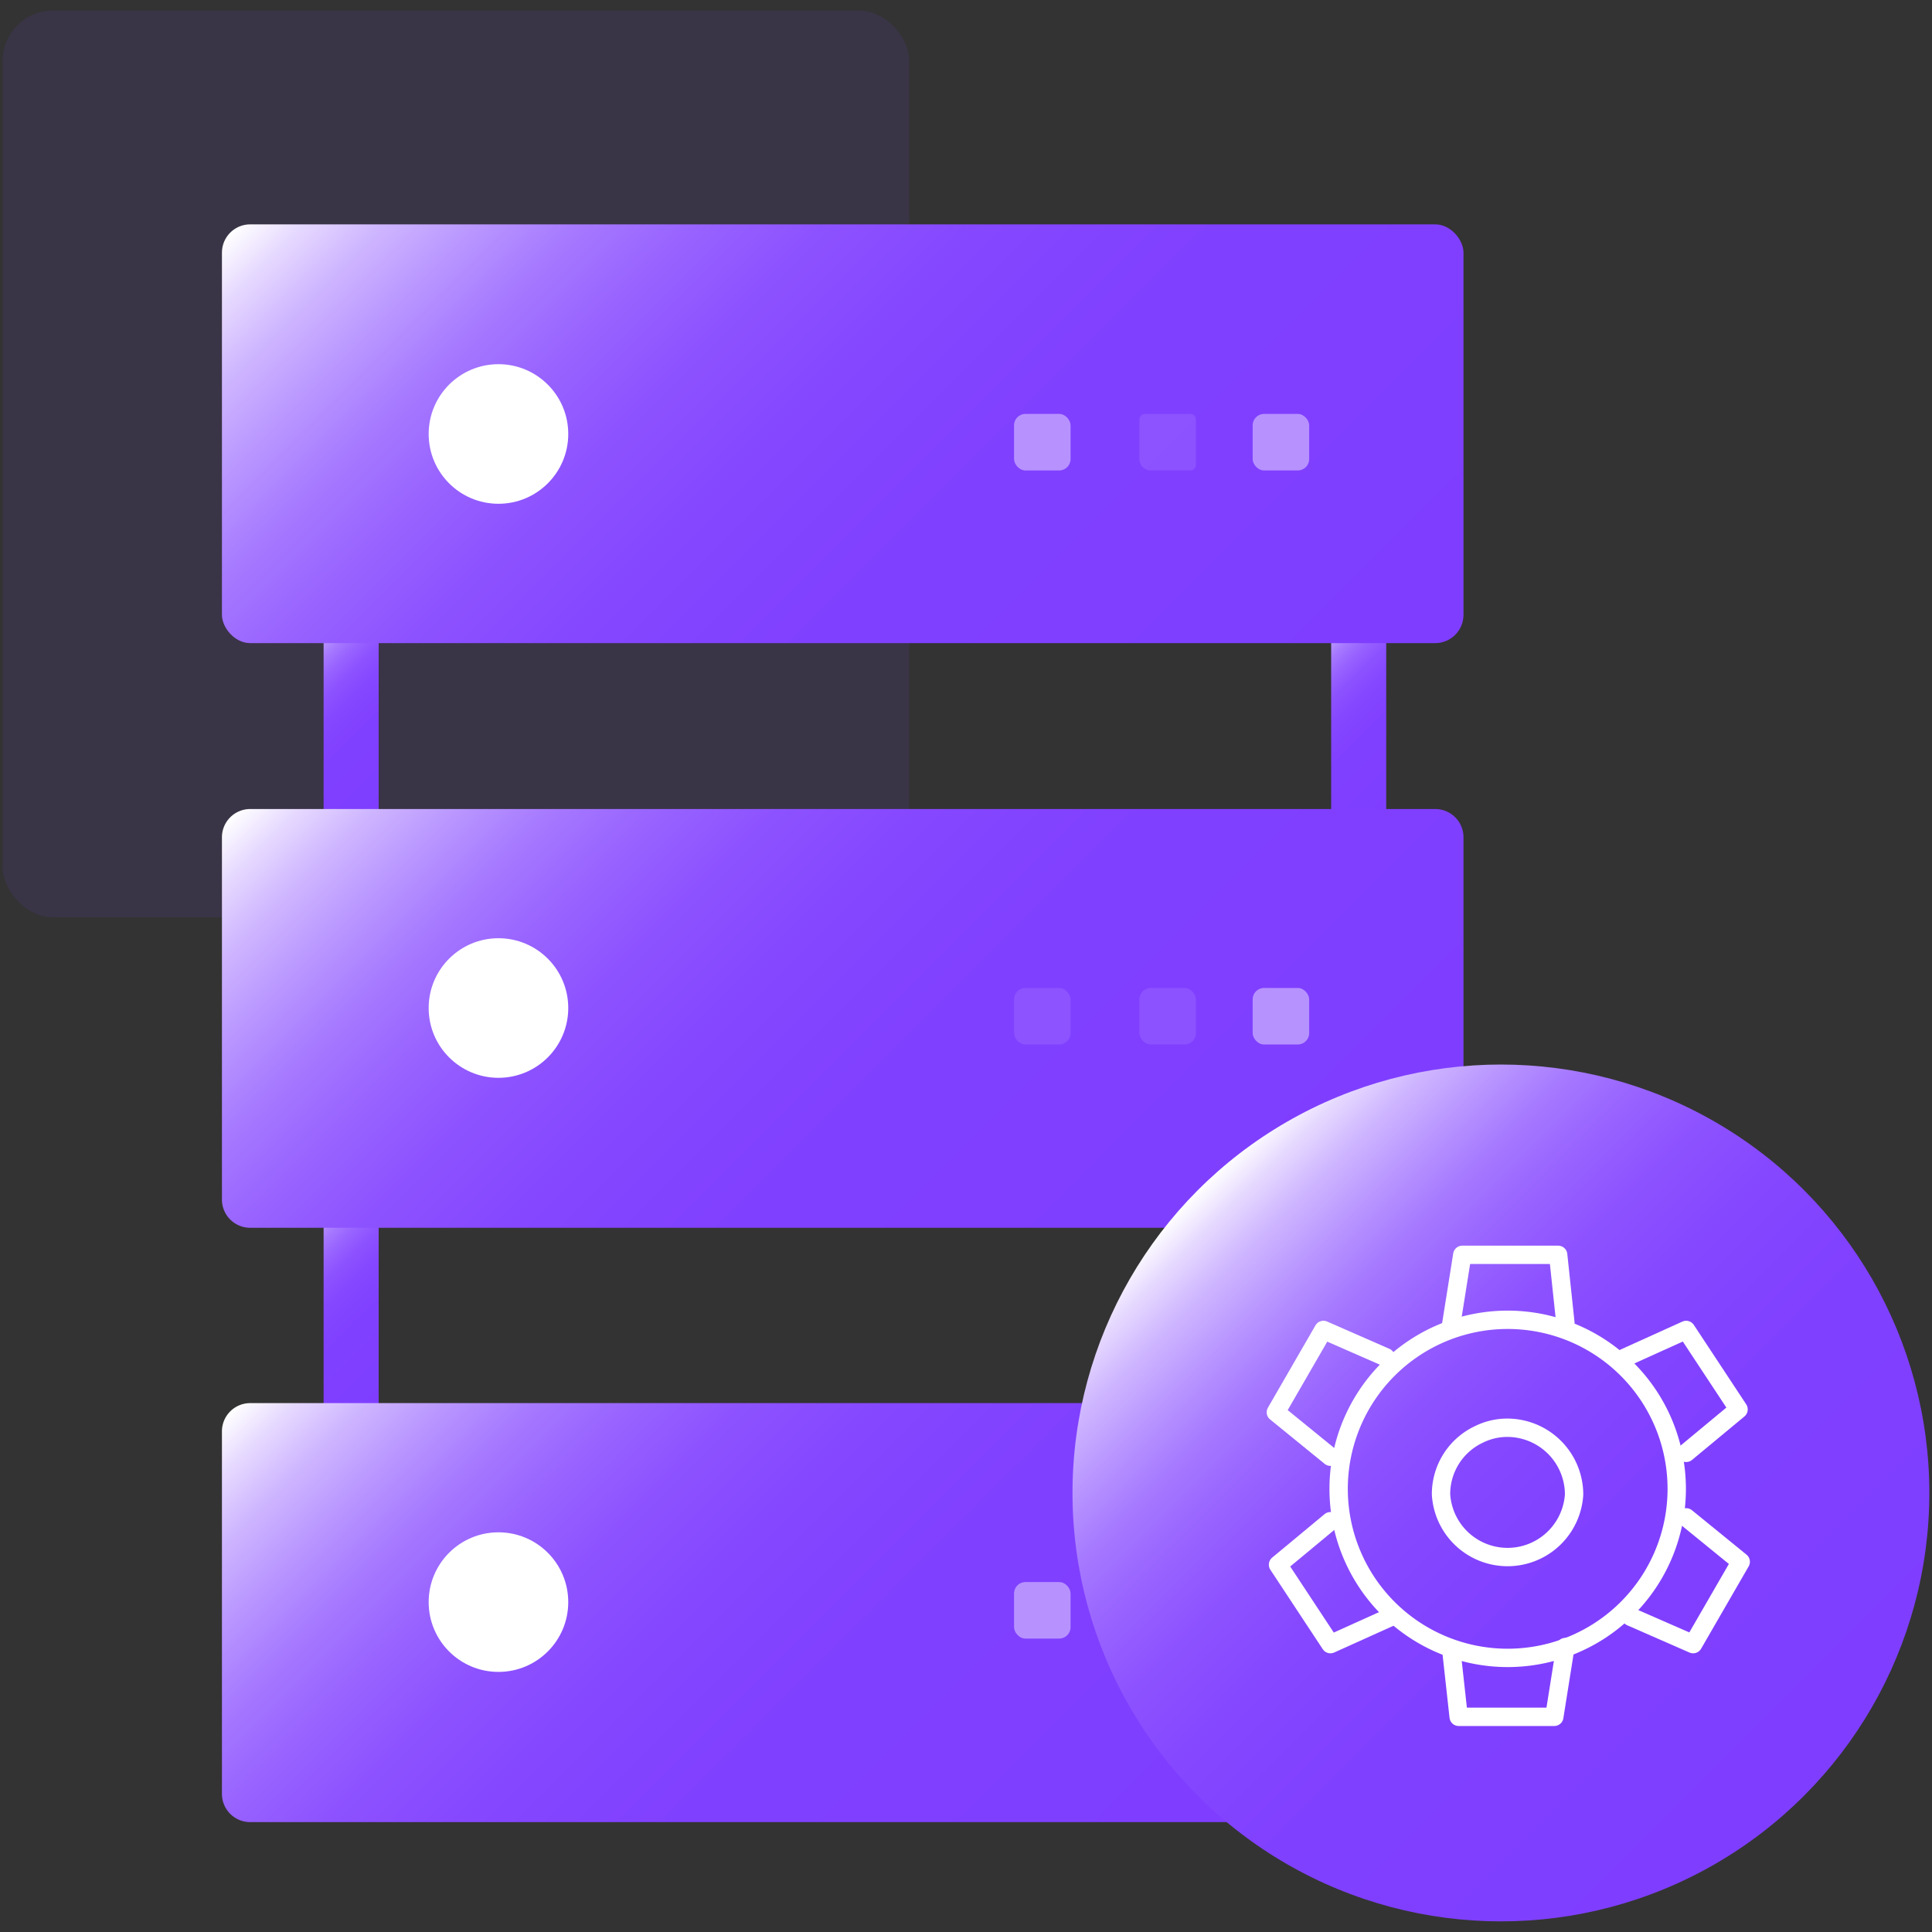 <svg id="图层_1" data-name="图层 1" xmlns="http://www.w3.org/2000/svg" xmlns:xlink="http://www.w3.org/1999/xlink" viewBox="0 0 80 80"><rect x="0" y="0" width="80" height="80" fill="#333333" stroke="none"/><defs><style>.cls-1{fill:#7f3eff;}.cls-1,.cls-9{opacity:0.1;}.cls-12,.cls-2,.cls-3,.cls-4{fill:none;stroke-linecap:round;stroke-linejoin:round;}.cls-2,.cls-3,.cls-4{stroke-width:2.28px;}.cls-2{stroke:url(#未命名的渐变_150);}.cls-3{stroke:url(#未命名的渐变_150-2);}.cls-4{stroke:url(#未命名的渐变_150-3);}.cls-5{fill:url(#未命名的渐变_150-4);}.cls-6{fill:url(#未命名的渐变_150-5);}.cls-7,.cls-8,.cls-9{fill:#fff;}.cls-8{opacity:0.43;}.cls-10{fill:url(#未命名的渐变_150-6);}.cls-11{fill:url(#未命名的渐变_150-7);}.cls-12{stroke:#fff;stroke-width:0.76px;}</style><linearGradient id="未命名的渐变_150" x1="17.57" y1="56.73" x2="11.5" y2="50.65" gradientUnits="userSpaceOnUse"><stop offset="0" stop-color="#7f3eff"/><stop offset="0.39" stop-color="#8040ff"/><stop offset="0.54" stop-color="#8547ff"/><stop offset="0.64" stop-color="#8d52ff"/><stop offset="0.72" stop-color="#9863ff"/><stop offset="0.79" stop-color="#a679ff"/><stop offset="0.85" stop-color="#b895ff"/><stop offset="0.91" stop-color="#ceb5ff"/><stop offset="0.96" stop-color="#e6d9ff"/><stop offset="1" stop-color="#fff"/></linearGradient><linearGradient id="未命名的渐变_150-2" x1="59.12" y1="32.3" x2="53.39" y2="26.57" xlink:href="#未命名的渐变_150"/><linearGradient id="未命名的渐变_150-3" x1="17.4" y1="32.3" x2="11.67" y2="26.57" xlink:href="#未命名的渐变_150"/><linearGradient id="未命名的渐变_150-4" x1="51.74" y1="34.81" x2="18.05" y2="1.12" xlink:href="#未命名的渐变_150"/><linearGradient id="未命名的渐变_150-5" x1="49.15" y1="56.43" x2="18.05" y2="25.33" xlink:href="#未命名的渐变_150"/><linearGradient id="未命名的渐变_150-6" x1="43.83" y1="82.57" x2="14.62" y2="53.36" xlink:href="#未命名的渐变_150"/><linearGradient id="未命名的渐变_150-7" x1="74.69" y1="74.36" x2="49.61" y2="49.28" xlink:href="#未命名的渐变_150"/></defs><title>8</title><rect class="cls-1" x="0.11" y="0.44" width="37.54" height="37.54" rx="2.08"/><line class="cls-2" x1="14.54" y1="58.15" x2="14.54" y2="49.23"/><line class="cls-3" x1="56.26" y1="33.55" x2="56.26" y2="25.32"/><line class="cls-4" x1="14.54" y1="33.55" x2="14.54" y2="25.32"/><rect class="cls-5" x="9.19" y="9.29" width="51.41" height="17.34" rx="1.17"/><path class="cls-6" d="M50.79,50.84H10.36a1.17,1.17,0,0,1-1.17-1.17v-15a1.17,1.17,0,0,1,1.17-1.17H59.43a1.17,1.17,0,0,1,1.17,1.17V45"/><circle class="cls-7" cx="20.64" cy="17.97" r="2.89"/><rect class="cls-8" x="41.99" y="17.14" width="2.34" height="2.34" rx="0.47"/><path class="cls-9" d="M47.41,17.14h1.88a.23.23,0,0,1,.23.23v1.88a.23.23,0,0,1-.23.23H47.65a.47.47,0,0,1-.47-.47V17.37a.23.23,0,0,1,.23-.23Z"/><rect class="cls-8" x="51.87" y="17.14" width="2.34" height="2.34" rx="0.47"/><circle class="cls-7" cx="20.64" cy="41.74" r="2.89"/><rect class="cls-9" x="41.99" y="40.91" width="2.34" height="2.34" rx="0.47"/><rect class="cls-9" x="47.18" y="40.91" width="2.34" height="2.34" rx="0.47"/><rect class="cls-8" x="51.87" y="40.91" width="2.34" height="2.34" rx="0.47"/><path class="cls-10" d="M51,75.45H10.36a1.17,1.17,0,0,1-1.17-1.18v-15a1.17,1.17,0,0,1,1.17-1.17H46.21"/><circle class="cls-7" cx="20.64" cy="66.34" r="2.89"/><rect class="cls-8" x="41.99" y="65.51" width="2.34" height="2.34" rx="0.47"/><circle class="cls-11" cx="62.15" cy="61.82" r="17.74"/><path class="cls-12" d="M69.43,61.65a7,7,0,1,1-7-7A7,7,0,0,1,69.43,61.65Z"/><path class="cls-12" d="M65.18,61.88a2.76,2.76,0,0,1-5.51,0,2.73,2.73,0,0,1,1.56-2.48,2.64,2.64,0,0,1,1.19-.28A2.77,2.77,0,0,1,65.18,61.88Z"/><polyline class="cls-12" points="60.09 54.85 60.55 51.96 64.52 51.96 64.82 54.78"/><polyline class="cls-12" points="64.82 68.2 64.36 71.09 60.4 71.09 60.09 68.28"/><polyline class="cls-12" points="55.09 60.32 52.83 58.48 54.8 55.07 57.38 56.2"/><polyline class="cls-12" points="57.75 66.88 55.09 68.08 52.92 64.79 55.09 62.99"/><polyline class="cls-12" points="69.82 62.83 72.08 64.67 70.11 68.08 67.53 66.95"/><polyline class="cls-12" points="67.17 56.27 69.82 55.07 71.99 58.36 69.82 60.16"/></svg>
